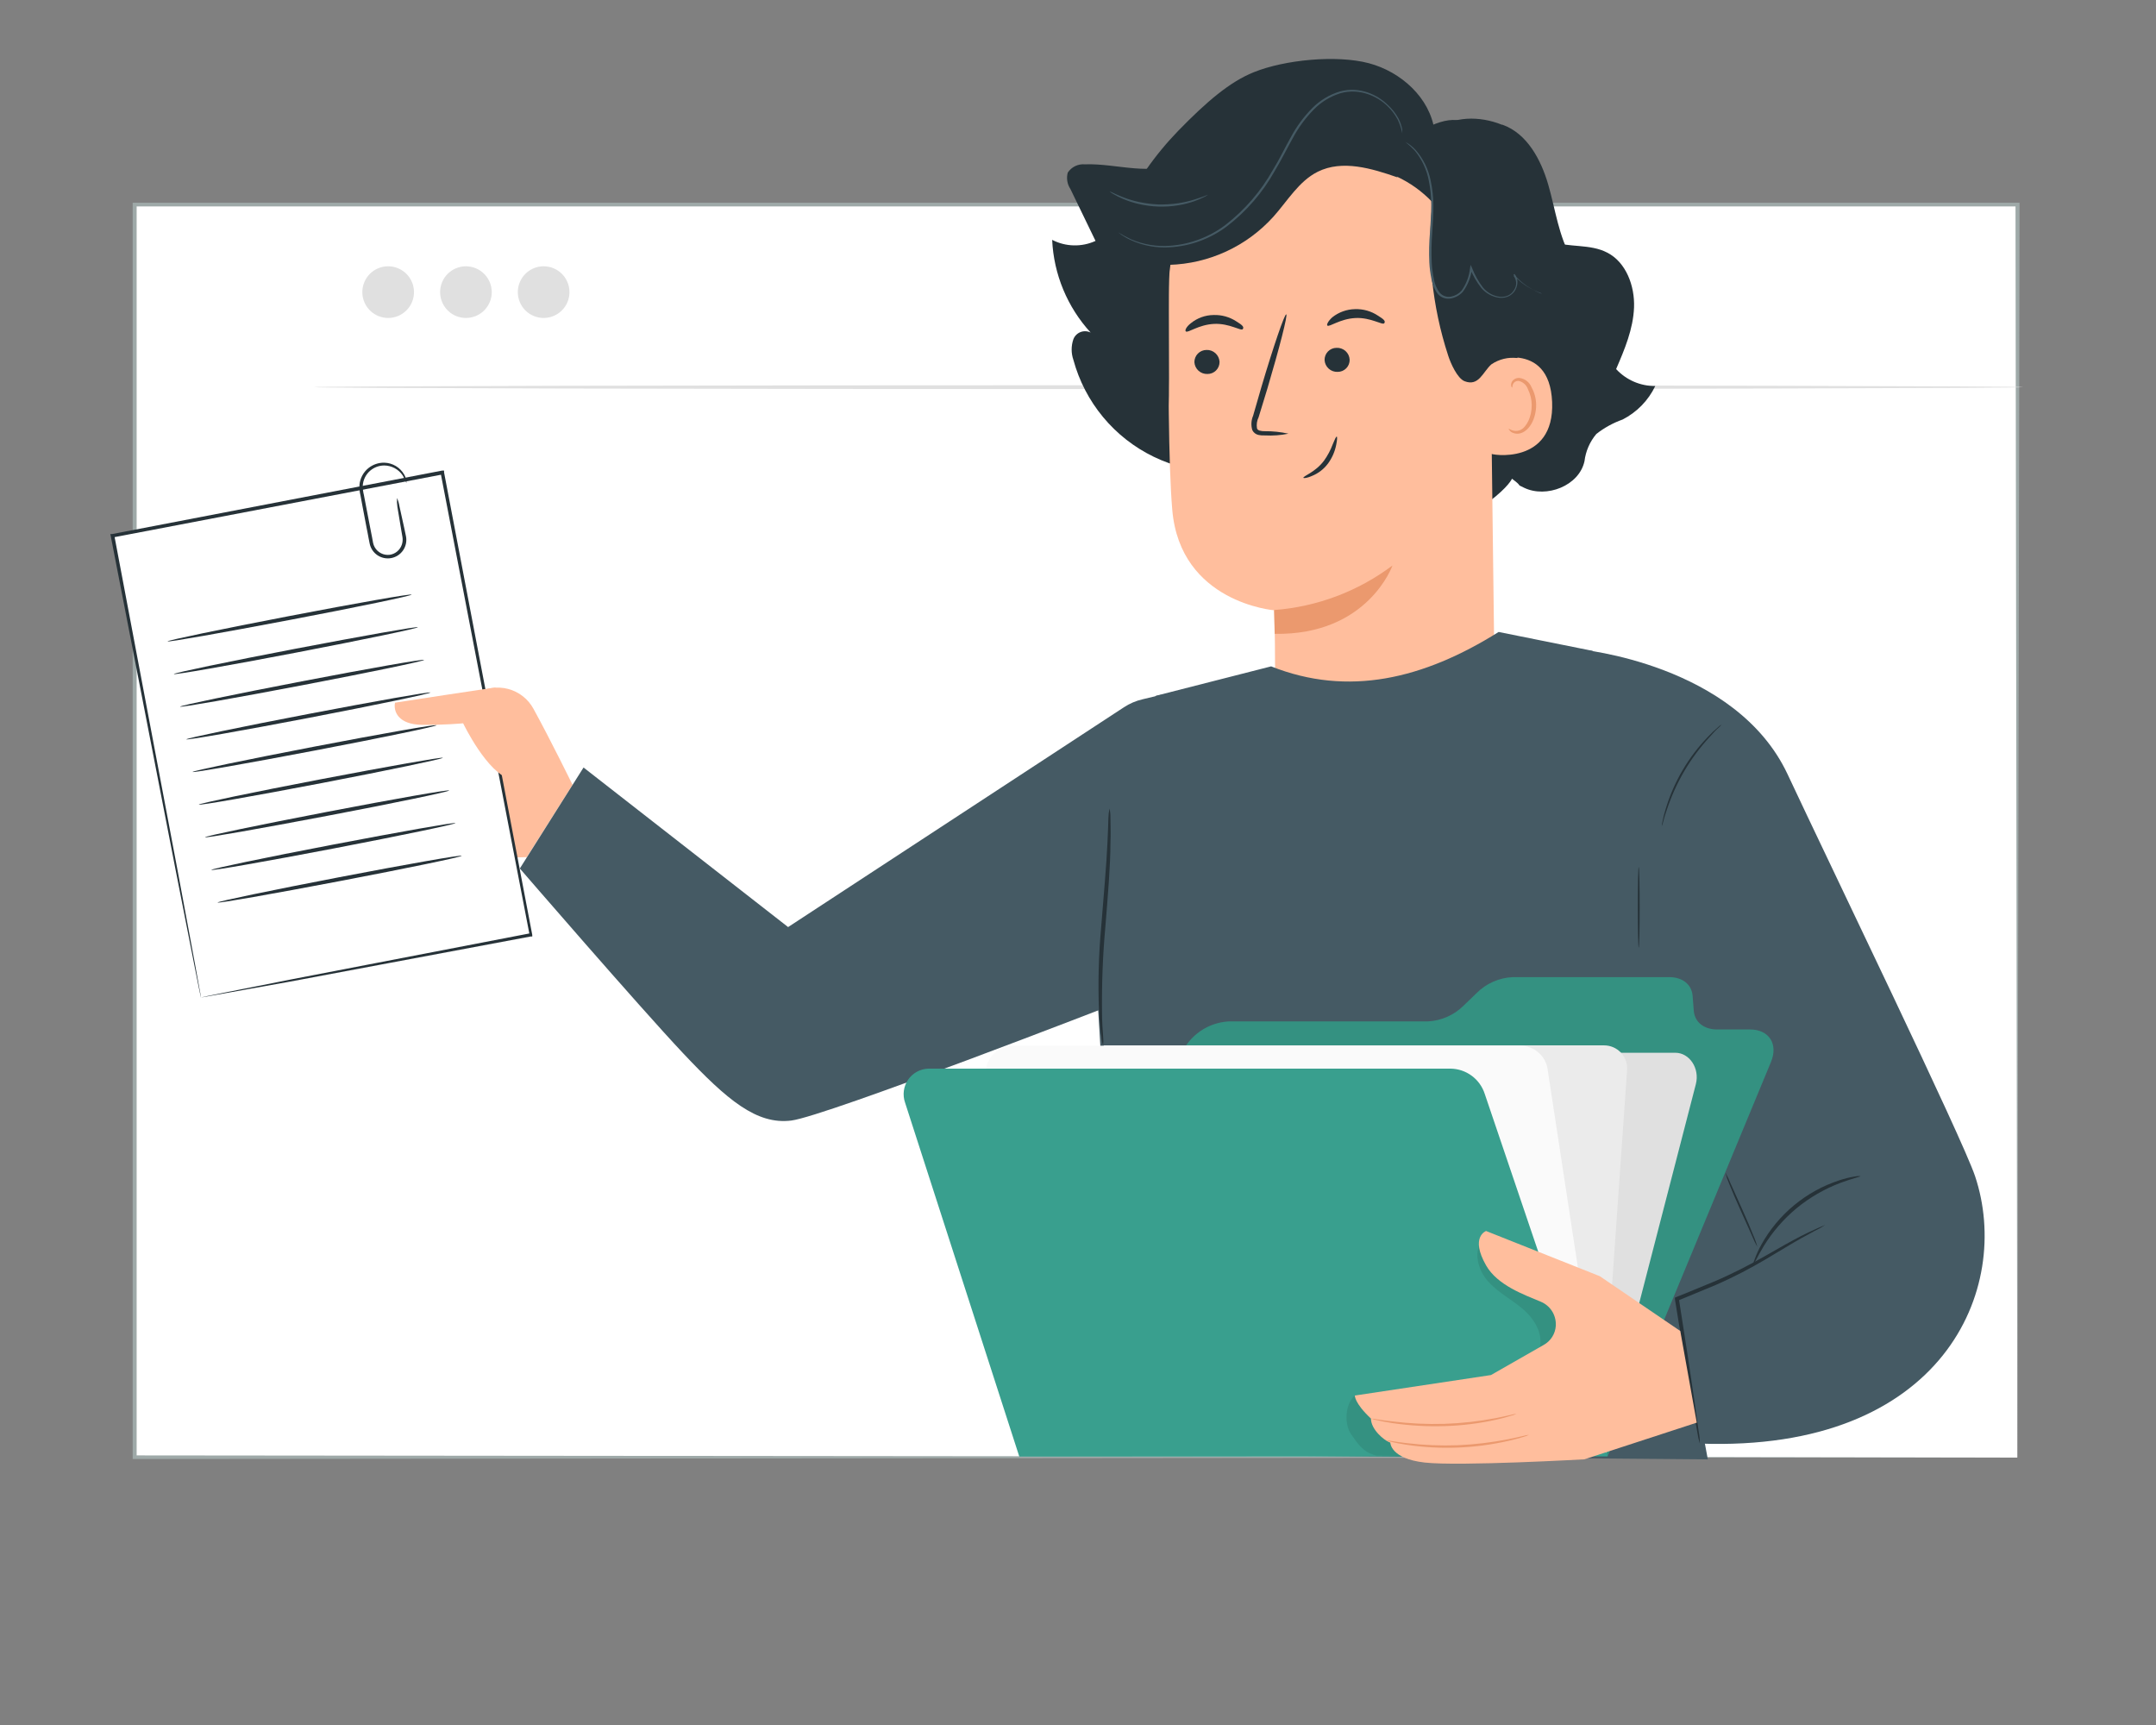 <?xml version="1.0" encoding="UTF-8"?> <svg xmlns="http://www.w3.org/2000/svg" width="260" height="208" viewBox="0 0 260 208" fill="none"><rect x="0" y="0" width="260" height="208" fill="#808080" stroke="none"/> <path d="M243.277 24.7H16.2V175.755H243.277V24.7Z" fill="white"></path> <path d="M243.277 175.755C243.277 174.166 243.187 116.236 243.057 24.7L243.277 24.891H16.22L16.479 24.655C16.479 78.853 16.479 130.228 16.479 175.71L16.24 175.492L243.316 175.71L16.24 175.927H16V175.71C16 130.228 16 78.853 16 24.655V24.446H16.279H243.336H243.546V24.637C243.356 116.236 243.277 174.166 243.277 175.755Z" fill="#9EA9A8"></path> <path d="M244 46.683C244 46.81 197.837 46.919 140.915 46.919C83.992 46.919 37.83 46.81 37.83 46.683C37.83 46.556 83.974 46.447 140.915 46.447C197.856 46.447 244 46.556 244 46.683Z" fill="#E0E0E0"></path> <path d="M49.924 35.224C49.924 35.84 49.742 36.442 49.399 36.954C49.057 37.466 48.571 37.865 48.002 38.101C47.432 38.337 46.806 38.399 46.202 38.278C45.598 38.158 45.043 37.862 44.608 37.426C44.172 36.99 43.875 36.436 43.755 35.831C43.635 35.227 43.697 34.601 43.932 34.032C44.168 33.463 44.567 32.977 45.079 32.634C45.592 32.292 46.194 32.109 46.81 32.109C47.636 32.109 48.428 32.438 49.012 33.022C49.596 33.606 49.924 34.398 49.924 35.224V35.224Z" fill="#E0E0E0"></path> <path d="M59.304 35.224C59.304 35.84 59.121 36.443 58.778 36.955C58.436 37.467 57.949 37.867 57.379 38.102C56.809 38.337 56.183 38.399 55.578 38.278C54.974 38.157 54.419 37.859 53.984 37.423C53.549 36.986 53.253 36.431 53.134 35.826C53.014 35.221 53.077 34.595 53.315 34.026C53.552 33.457 53.952 32.971 54.466 32.63C54.979 32.289 55.582 32.108 56.198 32.109C57.022 32.114 57.81 32.444 58.392 33.027C58.974 33.611 59.301 34.4 59.304 35.224V35.224Z" fill="#E0E0E0"></path> <path d="M68.674 35.224C68.674 35.84 68.491 36.443 68.149 36.955C67.806 37.467 67.319 37.867 66.749 38.102C66.18 38.337 65.553 38.399 64.949 38.278C64.344 38.157 63.789 37.859 63.354 37.423C62.919 36.986 62.623 36.431 62.504 35.826C62.385 35.221 62.448 34.595 62.685 34.026C62.922 33.457 63.323 32.971 63.836 32.63C64.349 32.289 64.953 32.108 65.569 32.109C66.393 32.112 67.183 32.441 67.765 33.025C68.347 33.609 68.674 34.399 68.674 35.224V35.224Z" fill="#E0E0E0"></path> <path d="M56.106 84.501L57.413 83.666C57.981 83.308 58.617 83.07 59.281 82.968C59.944 82.865 60.622 82.9 61.271 83.07C61.921 83.241 62.529 83.543 63.057 83.957C63.585 84.372 64.022 84.891 64.341 85.482C66.439 89.304 69.045 94.634 69.045 94.634L63.533 103.351L61.717 103.405C59.72 104.686 55.034 102.098 51.865 100.182C48.697 98.266 50.258 96.323 50.258 96.323C48.279 93.599 51.012 92.464 51.012 92.464C50.783 92.139 50.622 91.772 50.539 91.383C50.456 90.995 50.451 90.594 50.527 90.204C50.602 89.814 50.756 89.443 50.978 89.114C51.2 88.784 51.487 88.503 51.82 88.287" fill="#FFBE9D"></path> <path d="M53.359 56.927L13.55 64.557L24.235 120.301L64.043 112.671L53.359 56.927Z" fill="white"></path> <path d="M24.235 120.312L24.18 120.058C24.132 119.876 24.078 119.622 24.017 119.295C23.881 118.596 23.672 117.588 23.418 116.29C22.891 113.629 22.128 109.77 21.175 104.885C19.259 95.043 16.544 81.096 13.348 64.606L13.303 64.398H13.511L53.318 56.743H53.554V56.979C57.531 77.863 61.218 97.158 64.187 112.73V112.921H63.996L34.94 118.369L27.032 119.786L24.943 120.158C24.471 120.249 24.235 120.276 24.235 120.276L24.97 120.112L27.086 119.686L35.113 118.097L64.014 112.522L63.869 112.749C60.873 97.176 57.159 77.881 53.136 57.016L53.418 57.197L13.611 64.806L13.784 64.561C16.889 81.005 19.522 94.915 21.375 104.74L23.499 116.154C23.735 117.479 23.926 118.496 24.053 119.214C24.117 119.55 24.162 119.813 24.199 120.004C24.221 120.105 24.233 120.208 24.235 120.312V120.312Z" fill="#263238"></path> <path d="M20.204 77.337C20.204 77.209 26.75 75.847 34.877 74.286C43.004 72.724 49.614 71.562 49.641 71.698C49.668 71.834 43.131 73.196 34.959 74.749C26.787 76.301 20.222 77.464 20.204 77.337Z" fill="#263238"></path> <path d="M20.957 81.277C20.957 81.15 27.504 79.779 35.63 78.226C43.757 76.674 50.367 75.502 50.395 75.63C50.422 75.757 43.848 77.128 35.721 78.689C27.595 80.251 20.975 81.404 20.957 81.277Z" fill="#263238"></path> <path d="M21.71 85.209C21.71 85.082 28.257 83.72 36.384 82.158C44.51 80.597 51.13 79.434 51.148 79.57C51.166 79.707 44.601 81.069 36.475 82.621C28.348 84.174 21.729 85.336 21.71 85.209Z" fill="#263238"></path> <path d="M22.464 89.15C22.464 89.023 29.011 87.652 37.138 86.099C45.264 84.546 51.884 83.375 51.902 83.502C51.92 83.629 45.355 85 37.228 86.562C29.102 88.124 22.492 89.277 22.464 89.15Z" fill="#263238"></path> <path d="M23.218 93.082C23.218 92.954 29.765 91.593 37.891 90.031C46.018 88.469 52.637 87.307 52.655 87.443C52.673 87.579 46.118 88.941 37.982 90.494C29.846 92.046 23.245 93.209 23.218 93.082Z" fill="#263238"></path> <path d="M23.971 97.022C23.971 96.895 30.518 95.524 38.645 93.971C46.771 92.418 53.391 91.247 53.409 91.374C53.427 91.501 46.871 92.872 38.736 94.434C30.6 95.996 23.999 97.149 23.971 97.022Z" fill="#263238"></path> <path d="M24.725 100.954C24.725 100.827 31.272 99.465 39.399 97.903C47.525 96.341 54.145 95.179 54.172 95.315C54.199 95.451 47.671 96.813 39.499 98.366C31.327 99.919 24.753 101.081 24.725 100.954Z" fill="#263238"></path> <path d="M25.479 104.895C25.479 104.767 32.026 103.396 40.152 101.844C48.279 100.291 54.898 99.12 54.925 99.247C54.953 99.374 48.379 100.745 40.243 102.307C32.107 103.868 25.506 105.022 25.479 104.895Z" fill="#263238"></path> <path d="M26.233 108.826C26.233 108.699 32.779 107.337 40.906 105.775C49.032 104.214 55.652 103.051 55.679 103.188C55.706 103.324 49.132 104.686 40.996 106.238C32.861 107.791 26.26 108.953 26.233 108.826Z" fill="#263238"></path> <path d="M47.879 60.048C48.02 60.364 48.117 60.697 48.17 61.038L48.769 63.762C48.823 64.053 48.887 64.352 48.96 64.67C49.016 64.958 49.014 65.254 48.956 65.542C48.898 65.829 48.783 66.102 48.619 66.346C48.455 66.589 48.245 66.797 48 66.96C47.756 67.121 47.481 67.234 47.194 67.29C46.906 67.346 46.609 67.344 46.322 67.286C46.034 67.228 45.761 67.113 45.518 66.949C45.275 66.785 45.066 66.575 44.904 66.33C44.742 66.086 44.63 65.812 44.574 65.524L44.447 64.879C44.365 64.443 44.283 63.971 44.193 63.562C44.029 62.685 43.866 61.822 43.702 60.975C43.63 60.557 43.548 60.148 43.475 59.749C43.373 59.339 43.33 58.917 43.348 58.496C43.379 58.098 43.491 57.711 43.677 57.358C43.863 57.005 44.118 56.694 44.429 56.444C44.969 56.011 45.643 55.779 46.335 55.79C46.828 55.801 47.31 55.94 47.734 56.193C48.157 56.446 48.507 56.805 48.751 57.234C48.879 57.462 48.968 57.711 49.014 57.969C49.014 58.142 49.014 58.232 49.014 58.242C48.887 57.929 48.739 57.625 48.569 57.334C48.321 56.963 47.986 56.66 47.594 56.449C47.201 56.239 46.763 56.128 46.317 56.126C45.709 56.133 45.121 56.351 44.656 56.743C44.389 56.969 44.172 57.246 44.015 57.558C43.859 57.87 43.768 58.211 43.748 58.559C43.742 58.939 43.788 59.318 43.884 59.685C43.956 60.094 44.038 60.502 44.12 60.92C44.283 61.755 44.447 62.618 44.619 63.508C44.71 63.944 44.792 64.416 44.874 64.815L44.992 65.46C45.029 65.645 45.097 65.823 45.191 65.987C45.369 66.302 45.637 66.556 45.961 66.718C46.284 66.88 46.649 66.942 47.007 66.895C47.339 66.845 47.651 66.704 47.907 66.487C48.163 66.271 48.355 65.987 48.46 65.669C48.558 65.377 48.583 65.065 48.533 64.761C48.478 64.452 48.424 64.144 48.378 63.853C48.197 62.763 48.042 61.837 47.924 61.129C47.868 60.772 47.853 60.409 47.879 60.048V60.048Z" fill="#263238"></path> <path d="M59.729 82.912C59.429 82.912 47.634 84.728 47.634 84.728C47.425 85.818 48.061 87.352 50.84 87.398C53.473 87.443 55.852 87.216 55.852 87.216C55.852 87.216 58.766 93.3 61.636 93.981C64.505 94.662 63.097 88.133 63.097 88.133L59.729 82.912Z" fill="#FFBE9D"></path> <path d="M194.894 44.503C195.92 42.124 196.955 39.673 197.055 37.067C197.154 34.461 196.083 31.619 193.831 30.466C191.761 29.376 189.209 29.885 187.003 29.104C184.279 28.132 182.572 25.39 181.364 22.702C180.157 20.015 181.837 19.07 179.794 16.936C177.07 14.213 175.326 13.768 171.903 15.456C169.442 13.713 160.88 10.553 158.41 10.472C154.778 10.363 150.583 10.653 148.023 13.277C146.043 15.311 144.781 17.908 142.348 19.37C138.997 21.386 134.729 19.67 130.825 19.815C130.423 19.78 130.02 19.854 129.657 20.03C129.294 20.206 128.985 20.477 128.764 20.814C128.673 21.146 128.655 21.493 128.71 21.833C128.765 22.173 128.891 22.497 129.082 22.784L132.114 29.049C131.29 29.426 130.391 29.611 129.485 29.588C128.579 29.567 127.689 29.339 126.884 28.922C127.073 33.077 128.715 37.033 131.524 40.1C131.337 40.006 131.132 39.952 130.922 39.942C130.713 39.931 130.504 39.965 130.308 40.04C130.112 40.115 129.935 40.23 129.786 40.378C129.637 40.526 129.521 40.703 129.445 40.899C129.164 41.707 129.164 42.587 129.445 43.396C130.129 45.921 131.348 48.27 133.018 50.285C134.687 52.299 136.77 53.932 139.124 55.073C141.479 56.215 144.051 56.837 146.667 56.9C149.283 56.962 151.881 56.463 154.288 55.436L175.826 57.061C176.119 57.894 176.61 58.643 177.257 59.244C177.904 59.846 178.687 60.28 179.539 60.511C181.945 58.695 182.336 57.724 182.336 57.724C183.816 58.822 182.654 58.269 183.816 58.822C186.485 60.094 190.435 58.586 191.08 55.608C191.227 54.401 191.723 53.262 192.506 52.33C193.461 51.582 194.531 50.993 195.674 50.587C197.396 49.709 198.78 48.289 199.615 46.546C198.729 46.554 197.852 46.376 197.038 46.024C196.225 45.672 195.495 45.154 194.894 44.503V44.503Z" fill="#263238"></path> <path d="M179.657 35.269L180.211 79.761C180.302 87.316 178.895 98.439 166.936 98.048C156.585 96.922 153.834 87.152 153.761 80.07C153.761 76.719 153.679 73.932 153.652 73.587C153.652 73.587 142.32 72.679 141.367 61.465C140.904 56.062 140.858 44.839 140.94 34.697C140.975 29.438 142.992 24.386 146.59 20.55C150.187 16.714 155.099 14.376 160.344 14.004L161.425 13.922C173.129 13.722 179.812 23.538 179.657 35.269Z" fill="#FFBE9D"></path> <path d="M153.652 73.559C158.826 73.169 163.78 71.303 167.926 68.184C167.926 68.184 164.966 76.619 153.716 76.429L153.652 73.559Z" fill="#EB996E"></path> <path d="M160.072 39.255C160.29 39.482 161.588 38.438 163.458 38.347C165.329 38.256 166.736 39.255 166.936 38.974C167.136 38.692 166.8 38.456 166.182 38.066C165.359 37.516 164.384 37.24 163.395 37.276C162.404 37.296 161.448 37.641 160.671 38.256C160.144 38.728 159.963 39.155 160.072 39.255Z" fill="#263238"></path> <path d="M159.736 43.423C159.759 43.818 159.937 44.188 160.231 44.453C160.525 44.718 160.911 44.857 161.306 44.839C161.499 44.842 161.691 44.805 161.87 44.732C162.048 44.659 162.21 44.55 162.346 44.413C162.481 44.276 162.588 44.112 162.659 43.933C162.73 43.753 162.764 43.561 162.759 43.368C162.749 43.17 162.699 42.976 162.614 42.797C162.528 42.618 162.408 42.458 162.261 42.326C162.113 42.193 161.941 42.091 161.754 42.026C161.566 41.96 161.368 41.932 161.17 41.943C160.978 41.944 160.789 41.983 160.612 42.059C160.436 42.134 160.276 42.244 160.142 42.382C160.009 42.519 159.904 42.682 159.834 42.861C159.764 43.04 159.731 43.231 159.736 43.423V43.423Z" fill="#263238"></path> <path d="M155.377 52.294C154.448 52.085 153.497 51.985 152.544 51.995C152.099 51.995 151.636 51.931 151.582 51.631C151.509 51.179 151.579 50.716 151.782 50.306L152.835 46.864C154.288 41.97 155.314 37.957 155.114 37.902C154.914 37.848 153.57 41.761 152.118 46.665C151.772 47.872 151.437 49.016 151.119 50.124C150.884 50.673 150.848 51.286 151.019 51.858C151.091 52.01 151.198 52.142 151.33 52.244C151.462 52.347 151.617 52.417 151.782 52.449C152.029 52.5 152.283 52.519 152.535 52.503C153.488 52.555 154.443 52.485 155.377 52.294V52.294Z" fill="#263238"></path> <path d="M179.331 43.632C179.512 43.541 186.858 40.799 187.176 48.471C187.494 56.144 179.721 54.882 179.694 54.664C179.667 54.446 179.331 43.632 179.331 43.632Z" fill="#FFBE9D"></path> <path d="M181.936 51.685C181.936 51.685 182.072 51.767 182.308 51.867C182.629 51.995 182.986 51.995 183.307 51.867C184.106 51.531 184.733 50.215 184.715 48.834C184.708 48.176 184.553 47.527 184.261 46.937C184.18 46.699 184.043 46.485 183.861 46.313C183.679 46.14 183.458 46.015 183.216 45.947C183.061 45.913 182.899 45.935 182.758 46.008C182.618 46.081 182.507 46.2 182.445 46.346C182.345 46.564 182.399 46.719 182.363 46.728C182.327 46.737 182.19 46.61 182.236 46.292C182.272 46.097 182.374 45.92 182.526 45.793C182.627 45.709 182.743 45.647 182.867 45.61C182.992 45.572 183.123 45.56 183.253 45.575C183.572 45.618 183.873 45.745 184.127 45.942C184.381 46.14 184.577 46.402 184.696 46.701C185.055 47.352 185.245 48.082 185.25 48.825C185.25 50.369 184.533 51.849 183.434 52.221C183.232 52.29 183.016 52.312 182.804 52.285C182.591 52.258 182.388 52.184 182.209 52.067C181.963 51.84 181.909 51.685 181.936 51.685Z" fill="#EB996E"></path> <path d="M157.184 57.615C157.103 57.415 158.601 56.971 159.663 55.554C160.105 54.939 160.462 54.267 160.726 53.556C160.953 52.993 161.116 52.648 161.198 52.648C161.28 52.648 161.261 53.048 161.134 53.656C160.973 54.467 160.635 55.233 160.145 55.899C159.644 56.569 158.969 57.087 158.192 57.397C157.602 57.661 157.203 57.679 157.184 57.615Z" fill="#263238"></path> <path d="M189.554 31.21C187.956 28.486 187.584 25.272 186.703 22.248C185.823 19.225 184.152 16.101 181.192 15.039H181.119C178.459 13.967 175.181 13.949 173.002 15.793C172.457 11.806 168.961 8.647 165.066 7.62C161.17 6.594 154.923 7.203 151.191 8.71C148.304 9.872 145.516 12.251 142.111 15.747C140.68 17.221 139.371 18.809 138.198 20.496L134.838 31.002C134.47 31.265 134.148 31.587 133.885 31.955C133.617 32.347 133.5 32.822 133.555 33.293C133.61 33.764 133.832 34.2 134.182 34.52C134.532 34.84 134.986 35.023 135.46 35.036C135.934 35.048 136.397 34.889 136.763 34.588C137.108 35.178 137.372 35.778 137.671 36.404L137.726 36.513C137.896 36.895 138.087 37.268 138.298 37.63V37.63L140.913 49.189C141.085 46.038 140.849 35.078 141.013 31.937C143.383 31.866 145.715 31.318 147.868 30.324C150.021 29.33 151.952 27.911 153.543 26.153C155.259 24.246 156.612 21.858 158.918 20.705C161.888 19.234 165.42 20.305 168.552 21.395L168.416 21.277C170.049 22.031 171.522 23.091 172.756 24.4C172.05 30.627 172.694 36.932 174.645 42.887C174.936 43.795 175.735 45.611 176.615 45.965C178.341 46.628 178.804 44.876 179.839 43.941C180.759 43.313 181.874 43.039 182.98 43.169C183.839 40.558 184.542 37.899 185.087 35.206C186.13 35.527 187.234 35.602 188.31 35.423C187.974 34.633 187.648 33.843 187.312 33.044C187.724 33.346 188.194 33.559 188.692 33.671C188.942 33.723 189.202 33.695 189.437 33.593C189.671 33.49 189.867 33.318 189.999 33.099C190.281 32.454 189.89 31.773 189.554 31.21Z" fill="#263238"></path> <path d="M169.479 17.118C169.874 17.434 170.247 17.777 170.595 18.144C171.483 19.212 172.077 20.491 172.321 21.858C172.508 22.797 172.602 23.752 172.602 24.709C172.602 25.735 172.52 26.843 172.448 28.005C172.339 29.213 172.312 30.426 172.366 31.637C172.399 32.29 172.481 32.94 172.611 33.58C172.713 34.263 172.985 34.909 173.401 35.46C173.597 35.677 173.845 35.839 174.122 35.931C174.399 36.024 174.695 36.043 174.981 35.986C175.531 35.884 176.032 35.603 176.407 35.187C177.015 34.362 177.397 33.391 177.514 32.373H177.278C177.618 33.217 178.076 34.009 178.64 34.724C179.19 35.381 179.969 35.803 180.82 35.905C181.215 35.945 181.614 35.876 181.973 35.705C182.306 35.534 182.579 35.265 182.754 34.933C182.922 34.631 183.004 34.289 182.99 33.943C182.987 33.608 182.861 33.285 182.636 33.035L182.517 33.135C183.18 33.907 184 34.526 184.924 34.951C185.169 35.098 185.424 35.228 185.686 35.342C185.77 35.376 185.859 35.397 185.95 35.405C185.87 35.358 185.785 35.322 185.695 35.296C185.532 35.233 185.287 35.133 184.978 34.978C184.091 34.532 183.301 33.915 182.654 33.163L182.536 33.272C182.719 33.507 182.824 33.793 182.837 34.091C182.85 34.389 182.77 34.683 182.608 34.933C182.444 35.225 182.198 35.461 181.9 35.614C181.575 35.768 181.213 35.827 180.856 35.787C180.061 35.685 179.337 35.282 178.831 34.661C178.282 33.94 177.839 33.145 177.514 32.3L177.351 31.937L177.278 32.327C177.177 33.309 176.824 34.247 176.252 35.051C175.918 35.422 175.472 35.674 174.981 35.769C174.737 35.815 174.485 35.797 174.25 35.718C174.014 35.638 173.803 35.499 173.637 35.315C173.245 34.804 172.992 34.2 172.902 33.562C172.772 32.937 172.69 32.302 172.657 31.664C172.605 30.453 172.626 29.241 172.72 28.032C172.793 26.87 172.874 25.762 172.856 24.718C172.85 23.747 172.743 22.78 172.539 21.831C172.277 20.444 171.65 19.153 170.723 18.09C170.368 17.696 169.947 17.367 169.479 17.118V17.118Z" fill="#455A64"></path> <path d="M134.838 28.014L134.929 28.087L135.211 28.296C135.363 28.403 135.521 28.503 135.683 28.595C135.903 28.726 136.13 28.844 136.364 28.949C137.864 29.635 139.513 29.931 141.158 29.812C143.604 29.655 145.951 28.791 147.914 27.324C150.285 25.514 152.26 23.236 153.716 20.632C154.533 19.279 155.196 17.908 155.931 16.601C156.603 15.351 157.45 14.205 158.446 13.195C159.342 12.28 160.454 11.606 161.679 11.234C162.231 11.078 162.804 11.013 163.377 11.043C163.909 11.071 164.434 11.172 164.939 11.343C165.807 11.638 166.603 12.115 167.272 12.742C167.778 13.219 168.204 13.774 168.534 14.385C168.794 14.919 168.986 15.483 169.106 16.065C169.106 16.065 169.106 16.019 169.106 15.947C169.106 15.874 169.106 15.738 169.106 15.602C169.013 15.166 168.87 14.743 168.68 14.34C168.336 13.703 167.888 13.129 167.354 12.642C166.676 11.984 165.865 11.479 164.975 11.162C164.456 10.984 163.915 10.874 163.368 10.835C162.771 10.805 162.174 10.869 161.597 11.025C160.337 11.403 159.192 12.089 158.265 13.023C157.25 14.044 156.388 15.207 155.704 16.473C154.969 17.772 154.306 19.197 153.498 20.496C152.054 23.066 150.109 25.32 147.777 27.124C145.853 28.577 143.553 29.447 141.149 29.63C139.53 29.762 137.903 29.497 136.409 28.858C135.872 28.604 135.348 28.322 134.838 28.014V28.014Z" fill="#455A64"></path> <path d="M133.822 23.093C133.943 23.203 134.077 23.297 134.221 23.374C134.603 23.602 135 23.802 135.411 23.974C136.021 24.235 136.653 24.441 137.299 24.591C138.883 24.963 140.525 25.015 142.13 24.745C142.781 24.637 143.422 24.473 144.046 24.255C144.465 24.105 144.874 23.93 145.271 23.728C145.418 23.656 145.558 23.571 145.689 23.474C145.689 23.474 145.044 23.747 143.991 24.073C143.367 24.265 142.73 24.411 142.084 24.509C141.3 24.62 140.507 24.669 139.715 24.655C138.921 24.621 138.131 24.521 137.354 24.355C136.717 24.219 136.091 24.034 135.483 23.801C134.448 23.401 133.849 23.047 133.822 23.093Z" fill="#455A64"></path> <path d="M143.011 39.963C143.238 40.19 144.527 39.146 146.407 39.055C148.286 38.965 149.675 39.963 149.875 39.682C150.075 39.4 149.739 39.155 149.131 38.774C148.307 38.225 147.332 37.949 146.343 37.984C145.351 37.996 144.392 38.342 143.619 38.965C143.011 39.437 142.865 39.882 143.011 39.963Z" fill="#263238"></path> <path d="M144.037 43.677C144.062 44.072 144.241 44.44 144.534 44.705C144.828 44.969 145.213 45.109 145.607 45.094C145.801 45.096 145.993 45.06 146.172 44.987C146.351 44.914 146.513 44.805 146.65 44.668C146.786 44.531 146.894 44.368 146.966 44.188C147.038 44.008 147.073 43.816 147.069 43.623C147.046 43.227 146.868 42.856 146.575 42.59C146.281 42.323 145.895 42.182 145.498 42.197C145.305 42.197 145.113 42.236 144.935 42.31C144.756 42.385 144.594 42.494 144.458 42.632C144.322 42.77 144.215 42.933 144.143 43.112C144.07 43.292 144.034 43.484 144.037 43.677V43.677Z" fill="#263238"></path> <path d="M135.538 85.282L95.041 111.786L70.371 92.546L62.689 104.722C62.689 104.722 77.053 121.348 82.374 126.995C87.695 132.643 91.254 135.649 95.44 135.113C99.626 134.577 134.702 120.957 134.702 120.957L140.023 83.784L137.789 84.319C136.988 84.504 136.225 84.83 135.538 85.282V85.282Z" fill="#455A64"></path> <path d="M180.729 76.202C171.649 81.895 162.569 84.038 153.289 80.351L139.378 83.901L132.623 95.651C131.562 97.498 131.078 99.62 131.234 101.744L133.93 146.717L125.758 175.283L205.953 175.973L202.003 154.753L192.061 78.481L180.729 76.202Z" fill="#455A64"></path> <path d="M192.95 112.721L190.444 78.29C190.444 78.29 209.321 80.033 215.568 93.354C220.826 104.577 236.625 137.201 238.178 141.814C242.718 155.37 234.346 175.146 204.954 174.066L201.604 155.643L192.95 112.721Z" fill="#455A64"></path> <path d="M208.068 141.387C208.185 141.85 208.34 142.303 208.531 142.74C208.858 143.566 209.34 144.692 209.893 145.918L211.31 149.069C211.484 149.513 211.691 149.944 211.927 150.358C211.81 149.894 211.652 149.442 211.455 149.005C211.137 148.179 210.656 147.062 210.102 145.827C209.548 144.592 209.076 143.548 208.686 142.677C208.509 142.234 208.303 141.803 208.068 141.387V141.387Z" fill="#263238"></path> <path d="M197.618 114.283C197.681 114.283 197.736 112.104 197.736 109.416C197.736 106.729 197.681 104.541 197.618 104.541C197.554 104.541 197.509 106.72 197.509 109.416C197.509 112.113 197.563 114.283 197.618 114.283Z" fill="#263238"></path> <path d="M200.396 99.628C200.476 99.454 200.534 99.271 200.569 99.083C200.659 98.729 200.814 98.175 201.023 97.603C201.558 95.991 202.261 94.439 203.12 92.972C203.982 91.506 204.999 90.136 206.153 88.886C206.589 88.405 206.961 87.978 207.224 87.769C207.367 87.646 207.498 87.509 207.615 87.361C207.451 87.455 207.302 87.571 207.17 87.706C206.771 88.041 206.392 88.398 206.035 88.777C203.629 91.244 201.856 94.257 200.868 97.558C200.712 98.052 200.585 98.556 200.487 99.065C200.44 99.25 200.41 99.438 200.396 99.628V99.628Z" fill="#263238"></path> <path d="M133.803 97.494C133.885 97.864 133.921 98.242 133.912 98.62C133.912 99.347 133.967 100.436 133.912 101.698C133.912 104.295 133.613 107.873 133.295 111.813C132.992 115.167 132.859 118.534 132.895 121.901C132.895 123.191 132.968 124.244 133.031 124.961C133.067 125.336 133.067 125.713 133.031 126.087C132.916 125.728 132.846 125.356 132.823 124.979C132.705 124.262 132.605 123.218 132.532 121.919C132.399 118.536 132.487 115.148 132.795 111.777C133.113 107.827 133.431 104.268 133.549 101.68C133.613 100.391 133.649 99.347 133.667 98.62C133.677 98.241 133.722 97.864 133.803 97.494V97.494Z" fill="#263238"></path> <path d="M220.09 147.716C219.681 147.993 219.25 148.236 218.801 148.442C217.957 148.887 216.758 149.55 215.296 150.431C213.834 151.312 212.109 152.374 210.102 153.418C209.095 153.936 208.023 154.453 206.897 154.944L203.392 156.396L202.312 156.841L202.457 156.578C203.229 161.454 203.892 165.821 204.346 168.972C204.564 170.489 204.736 171.742 204.863 172.695C204.953 173.146 204.996 173.606 204.99 174.066C204.855 173.627 204.755 173.177 204.691 172.722C204.518 171.769 204.3 170.525 204.028 169.027C203.483 165.885 202.766 161.527 201.985 156.66V156.469L202.157 156.396L203.238 155.961L206.743 154.517C207.869 154.036 208.931 153.536 209.93 153.028C211.937 152.02 213.671 150.976 215.16 150.14C216.649 149.305 217.884 148.669 218.792 148.279C219.228 148.07 219.564 147.934 219.8 147.834C220.036 147.734 220.081 147.698 220.09 147.716Z" fill="#263238"></path> <path d="M224.367 141.814C224.367 141.895 223.414 142.077 221.943 142.631C220.034 143.352 218.255 144.379 216.676 145.673C215.104 146.974 213.757 148.527 212.69 150.267C211.873 151.602 211.51 152.519 211.428 152.492C211.45 152.259 211.511 152.032 211.61 151.82C211.827 151.225 212.092 150.648 212.4 150.095C214.446 146.401 217.818 143.62 221.834 142.313C222.426 142.116 223.033 141.967 223.65 141.868C223.884 141.811 224.127 141.792 224.367 141.814V141.814Z" fill="#263238"></path> <path d="M193.858 175.609L213.562 128.066C214.47 125.896 213.335 124.135 211.038 124.135H207.079C205.463 124.135 204.355 123.227 204.255 121.856L204.119 120.112C204.019 118.714 202.911 117.824 201.295 117.824H182.418C180.774 117.901 179.219 118.591 178.059 119.758L176.525 121.238C175.364 122.403 173.809 123.09 172.166 123.163H148.177C146.954 123.232 145.773 123.635 144.763 124.328C143.753 125.022 142.952 125.978 142.447 127.095L122.916 175.609H193.858Z" fill="#399F8E"></path> <g opacity="0.3"> <path opacity="0.3" d="M193.858 175.609L213.562 128.066C214.47 125.896 213.335 124.135 211.038 124.135H207.079C205.463 124.135 204.355 123.227 204.255 121.856L204.119 120.112C204.019 118.714 202.911 117.824 201.295 117.824H182.418C180.774 117.901 179.219 118.591 178.059 119.758L176.525 121.238C175.364 122.403 173.809 123.09 172.166 123.163H148.177C146.954 123.232 145.773 123.635 144.763 124.328C143.753 125.022 142.952 125.978 142.447 127.095L122.916 175.609H193.858Z" fill="black"></path> </g> <path d="M197.073 159.465L204.509 130.727C204.999 128.839 203.755 126.941 202.03 126.941H143.782C143.19 126.968 142.624 127.193 142.174 127.58C141.725 127.967 141.418 128.493 141.303 129.075L130.489 172.323C130.008 174.22 130.77 175.365 132.496 175.346H191.134C191.718 175.314 192.275 175.088 192.717 174.705C193.159 174.323 193.461 173.804 193.577 173.231L197.073 159.465Z" fill="#E0E0E0"></path> <path d="M193.05 174.266L196.219 129.02C196.245 128.64 196.193 128.259 196.066 127.9C195.938 127.541 195.739 127.213 195.479 126.934C195.219 126.656 194.905 126.434 194.556 126.282C194.207 126.13 193.831 126.051 193.45 126.051H133.095V174.266H193.05Z" fill="#EBEBEB"></path> <path d="M193.722 175.346L186.594 128.693C186.425 127.949 186.007 127.286 185.409 126.812C184.811 126.338 184.07 126.083 183.307 126.087H122.208C121.659 126.081 121.118 126.212 120.632 126.468C120.147 126.724 119.733 127.097 119.427 127.552C119.122 128.008 118.935 128.533 118.883 129.079C118.831 129.626 118.916 130.176 119.13 130.682L132.314 173.358L193.722 175.346Z" fill="#FAFAFA"></path> <path d="M193.858 175.582L179.049 131.898C178.767 131.023 178.218 130.259 177.478 129.713C176.738 129.167 175.846 128.867 174.927 128.856H111.948C111.466 128.872 110.994 129.002 110.571 129.233C110.148 129.465 109.785 129.793 109.512 130.19C109.239 130.588 109.064 131.044 108.999 131.522C108.935 132 108.984 132.487 109.142 132.942L122.916 175.618L193.858 175.582Z" fill="#399F8E"></path> <g opacity="0.3"> <path opacity="0.3" d="M163.386 168.273C163.386 168.273 165.765 168.382 166.864 168.454C172.106 168.804 177.355 167.869 182.154 165.73C183.634 165.077 185.196 164.141 185.65 162.58C186.15 160.836 185.024 159.02 183.644 157.84C182.263 156.66 180.584 155.815 179.394 154.444C178.205 153.073 177.633 150.866 178.804 149.486L179.131 149.731C179.984 151.883 182.354 152.928 184.315 154.163C188.008 156.484 190.749 160.049 192.043 164.214C192.733 166.475 192.951 169.117 191.543 171.042C190.467 172.34 189.029 173.288 187.412 173.766C182.645 175.582 177.56 175.582 172.475 175.582C170.877 175.582 165.947 175.51 165.947 175.51C164.403 175.092 163.885 174.284 162.959 172.976C162.033 171.669 162.251 169.208 163.386 168.273Z" fill="black"></path> </g> <path d="M163.386 168.273L179.803 165.803L186.159 162.171C186.578 161.94 186.931 161.606 187.187 161.201C187.442 160.796 187.592 160.334 187.621 159.856V159.738C187.635 159.145 187.469 158.562 187.145 158.066C186.821 157.57 186.353 157.184 185.805 156.959C183.78 156.106 180.584 154.98 179.212 152.583C177.251 149.141 179.212 148.433 179.212 148.433L192.923 153.881L202.63 160.491L204.618 171.542L191.071 175.964C191.071 175.964 175.989 176.817 171.821 176.354C167.654 175.891 167.663 173.948 167.663 173.948C166.891 173.703 165.32 172.332 165.329 171.051C163.304 169.154 163.386 168.264 163.386 168.264" fill="#FFBE9D"></path> <path d="M184.388 173.013C184.157 173.03 183.929 173.073 183.707 173.14C183.28 173.249 182.654 173.385 181.891 173.539C179.875 173.936 177.832 174.179 175.78 174.266C173.73 174.341 171.678 174.256 169.642 174.012C168.852 173.921 168.225 173.83 167.826 173.757C167.599 173.71 167.368 173.685 167.136 173.685C167.353 173.767 167.578 173.827 167.808 173.866C168.234 173.975 168.861 174.093 169.624 174.211C173.725 174.821 177.904 174.658 181.945 173.73C182.717 173.548 183.335 173.385 183.761 173.249C183.977 173.189 184.187 173.11 184.388 173.013V173.013Z" fill="#EB996E"></path> <path d="M182.881 170.47C182.65 170.496 182.422 170.542 182.2 170.606C181.764 170.706 181.128 170.852 180.384 170.997C178.334 171.388 176.258 171.619 174.173 171.687C172.089 171.748 170.004 171.65 167.935 171.396C167.136 171.306 166.5 171.215 166.055 171.142C165.829 171.09 165.598 171.063 165.365 171.06C165.582 171.144 165.808 171.205 166.037 171.242C166.473 171.351 167.109 171.469 167.908 171.596C169.984 171.902 172.084 172.024 174.182 171.959C176.281 171.902 178.37 171.644 180.42 171.188C181.033 171.057 181.639 170.897 182.236 170.706C182.46 170.655 182.677 170.576 182.881 170.47V170.47Z" fill="#EB996E"></path> </svg> 
